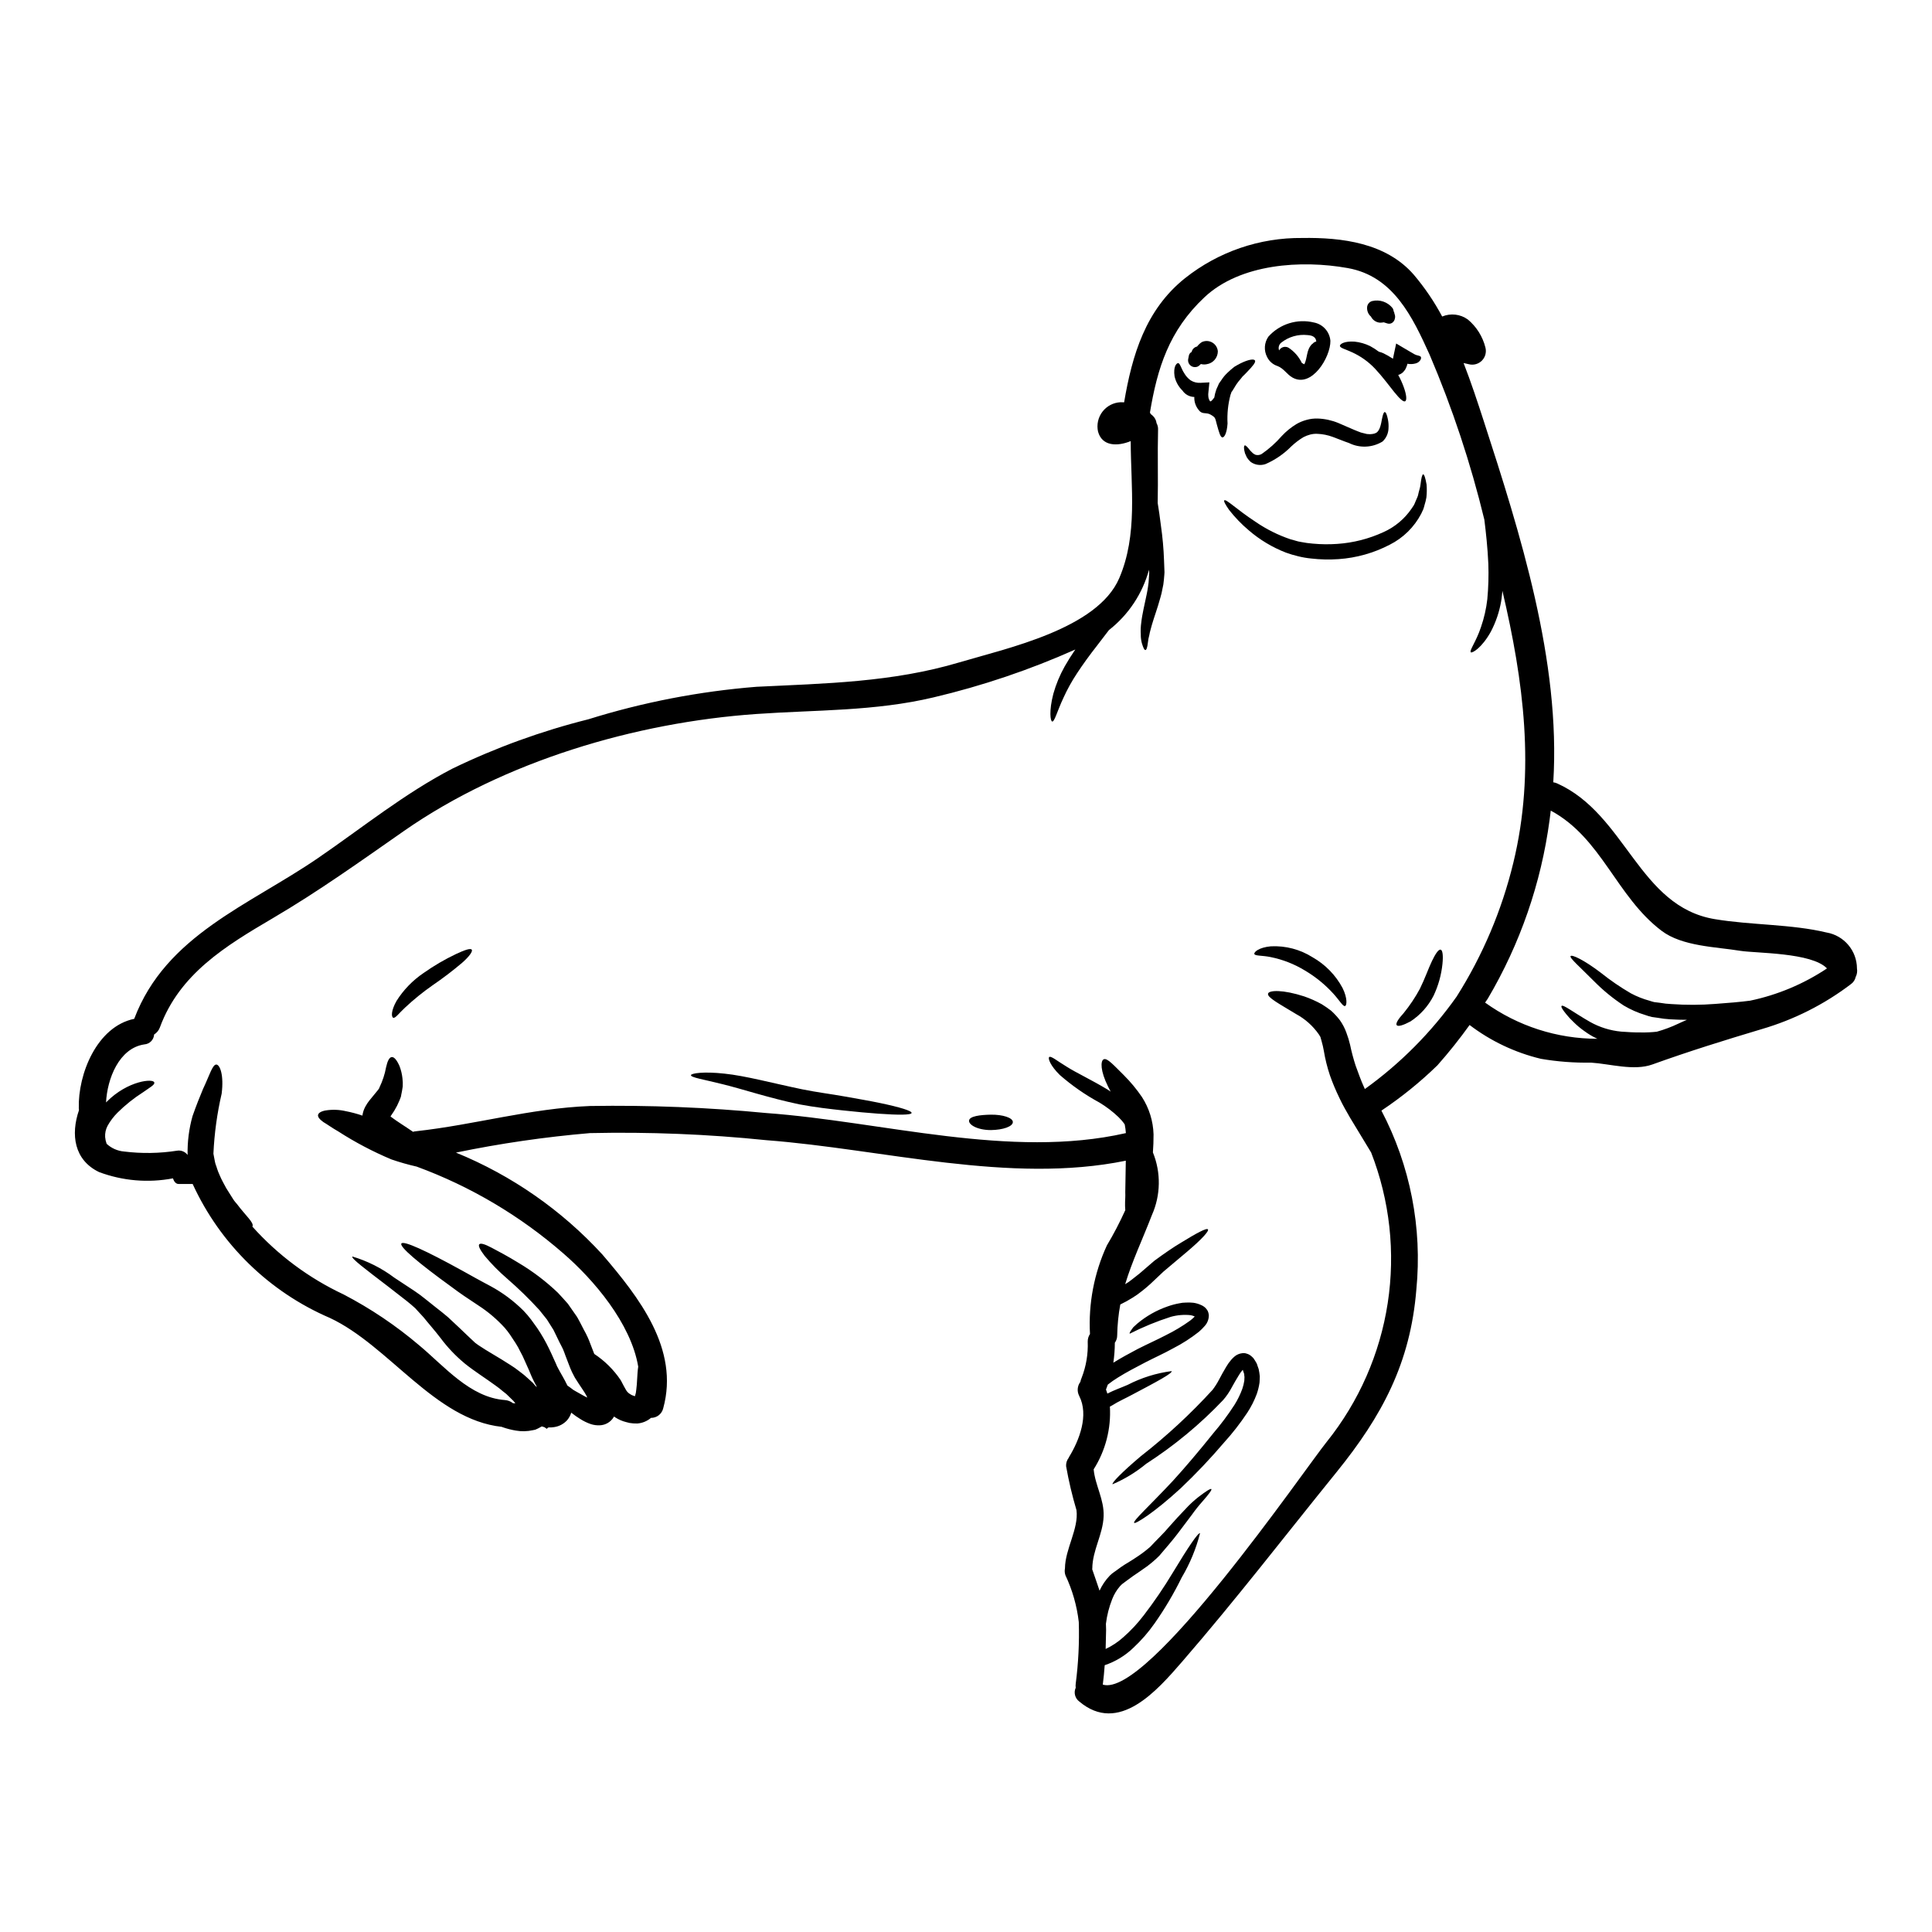 <?xml version="1.0" encoding="UTF-8"?>
<!-- Uploaded to: ICON Repo, www.iconrepo.com, Generator: ICON Repo Mixer Tools -->
<svg fill="#000000" width="800px" height="800px" version="1.1" viewBox="144 144 512 512" xmlns="http://www.w3.org/2000/svg">
 <g>
  <path d="m636.11 400.64c0.141 0.777 0.02 1.578-0.34 2.281-0.16 0.73-0.582 1.379-1.18 1.828-7.117 5.426-15.176 9.492-23.77 11.992-9.875 2.957-19.227 5.863-28.91 9.348-4.902 1.777-11.25-0.168-16.27-0.48h-0.004c-4.445 0.074-8.887-0.262-13.266-1.008-6.859-1.645-13.301-4.695-18.914-8.965-2.652 3.699-5.492 7.262-8.512 10.672-4.57 4.449-9.543 8.473-14.852 12.016 7.641 14.566 10.855 31.051 9.254 47.422-1.574 19.441-9.055 33.457-21.172 48.414-13.648 16.852-26.633 33.742-40.859 50.16-6.691 7.715-16.848 19.445-27.324 10.574-1.117-0.848-1.496-2.356-0.914-3.629-0.051-0.359-0.051-0.723 0-1.082 0.703-5.41 0.977-10.867 0.812-16.32-0.496-4.301-1.691-8.488-3.539-12.402-0.203-0.586-0.246-1.219-0.125-1.824v-0.023c0.047-5.117 3.676-10.477 3.055-15.406-1.141-3.832-2.059-7.723-2.754-11.66-0.043-0.785 0.191-1.559 0.668-2.184 0.043-0.066 0.078-0.141 0.098-0.215 2.754-4.496 5.309-11.102 2.715-16.199l0.004-0.004c-0.641-1.195-0.523-2.656 0.297-3.734 0.07-0.371 0.188-0.734 0.34-1.082 1.191-3.055 1.738-6.32 1.609-9.594-0.008-0.715 0.199-1.418 0.598-2.016-0.438-8.066 1.098-16.117 4.473-23.457 1.805-3.019 3.434-6.141 4.879-9.348v-0.074c-0.055-0.688-0.074-1.379-0.051-2.066 0.027-0.789 0.098-1.633 0.051-2.641 0.047-2.336 0.094-5.191 0.141-8.34-30.766 6.297-64.508-3.102-95.25-5.434-15.527-1.598-31.141-2.223-46.746-1.879-11.934 1.016-23.797 2.742-35.523 5.168 14.762 6.027 28.012 15.242 38.793 26.992 9.684 11.32 20.469 25.02 16.137 40.762v-0.004c-0.348 1.508-1.695 2.566-3.242 2.551-1.02 0.871-2.293 1.391-3.629 1.488-0.684 0.016-1.367-0.031-2.043-0.141l-0.941-0.238c-1.004-0.25-1.965-0.664-2.832-1.23-0.121-0.07-0.215-0.168-0.34-0.238-0.047 0.07-0.07 0.121-0.117 0.191-0.785 1.277-2.156 2.078-3.652 2.137-0.801 0.039-1.602-0.066-2.363-0.309-1.012-0.344-1.98-0.812-2.879-1.395-0.754-0.461-1.477-0.965-2.168-1.516-0.043-0.055-0.102-0.094-0.168-0.117-0.219 0.711-0.578 1.371-1.055 1.945-0.91 1.023-2.152 1.688-3.512 1.875-0.477 0.082-0.957 0.105-1.441 0.07l-0.316 0.191-0.094 0.191h-0.023l-0.457-0.27-0.098-0.117-0.359-0.121c-0.191-0.07-0.289-0.07-0.457-0.141l0.004 0.004c-0.293 0.184-0.598 0.352-0.914 0.504l-0.789 0.363-0.672 0.141c-1.484 0.328-3.019 0.359-4.516 0.098-1.16-0.195-2.301-0.484-3.414-0.867-0.105-0.031-0.211-0.07-0.312-0.121-17.734-1.922-29.852-21.512-45.543-28.863-16.098-6.918-29.059-19.57-36.363-35.5h-3.734c-0.695 0-1.203-0.625-1.492-1.492v0.004c-6.551 1.246-13.316 0.672-19.562-1.66-6.66-3.195-7.551-9.973-5.336-16.414 0-0.168-0.047-0.316-0.047-0.457-0.266-9.113 4.805-21.703 14.684-23.746 8.387-22.184 30.473-30.09 48.762-42.641 11.707-8.027 22.977-17.156 35.617-23.695v0.004c11.516-5.57 23.57-9.945 35.98-13.051 14.484-4.519 29.434-7.406 44.559-8.613 18.289-0.891 36.004-1.18 53.738-6.465 12.719-3.773 36.582-8.871 42.371-22.281 4.977-11.559 3.078-24.129 3.055-36.359-3.543 1.441-7.598 1.395-8.66-2.527-0.406-1.84 0.023-3.769 1.172-5.269 1.145-1.5 2.894-2.414 4.781-2.508 0.34 0 0.648 0 0.961 0.023 2.117-12.473 5.648-24.535 16.176-32.926v0.004c8.812-6.992 19.758-10.742 31.004-10.629 10.5-0.168 22.254 1.273 29.605 9.758 2.887 3.41 5.402 7.117 7.504 11.055 2.25-0.938 4.824-0.641 6.801 0.789 2.301 1.922 3.93 4.519 4.66 7.426 0.324 1.246-0.035 2.57-0.941 3.481-0.91 0.91-2.234 1.27-3.477 0.945-0.457-0.098-0.914-0.191-1.371-0.316 1.992 5.117 3.699 10.312 5.309 15.266 9.664 29.777 20.469 63.762 18.461 95.848v-0.004c0.348 0.055 0.684 0.148 1.008 0.289 18.289 8.195 21.605 32.637 41.797 35.98 9.613 1.609 20.328 1.301 29.629 3.543v-0.004c4.633 0.805 8.023 4.816 8.047 9.52zm-28.34 8.559v-0.004c7.285-1.523 14.211-4.426 20.402-8.555-4.062-4.254-18.77-3.992-22.977-4.664-6.414-1.059-15.383-1.152-20.859-5.309-12.039-9.113-15.84-24.566-29.371-31.848-0.117 0.844-0.188 1.684-0.312 2.5-2.234 16.711-7.797 32.801-16.367 47.32-0.238 0.363-0.48 0.695-0.719 1.059 8.672 6.231 19.078 9.586 29.758 9.59-1.234-0.562-2.402-1.258-3.484-2.066-1.035-0.719-2-1.531-2.887-2.43-0.68-0.633-1.316-1.316-1.895-2.043-0.988-1.199-1.422-1.945-1.227-2.16 0.395-0.48 3.102 1.68 7.551 4.227h-0.004c2.543 1.426 5.359 2.305 8.266 2.574 1.656 0.117 3.367 0.238 5.336 0.215v0.004c1.363 0.016 2.731-0.047 4.086-0.195 1.965-0.547 3.879-1.262 5.719-2.141 0.742-0.359 1.516-0.695 2.281-1.008-1.469 0-2.957-0.047-4.543-0.145h0.004c-1.082-0.066-2.156-0.199-3.223-0.395l-1.539-0.215c-0.578-0.129-1.148-0.301-1.707-0.508-2.012-0.602-3.938-1.449-5.742-2.523-2.844-1.863-5.481-4.023-7.871-6.441-3.894-3.918-6.539-6.176-6.223-6.66s3.543 0.988 8.102 4.473h-0.004c2.488 1.988 5.121 3.785 7.875 5.387 1.57 0.84 3.231 1.5 4.949 1.965 0.395 0.117 1.012 0.336 1.227 0.359l1.535 0.191h0.004c1.008 0.18 2.027 0.293 3.055 0.336 3.879 0.277 7.773 0.262 11.652-0.047 3.484-0.246 6.512-0.512 9.133-0.848zm-62.727-36.535c5.934-24.402 2.691-48.309-2.887-72.078-0.121 0.938-0.168 1.898-0.336 2.754l0.004 0.004c-0.48 2.781-1.391 5.473-2.691 7.977-2.43 4.426-5 5.816-5.336 5.555-0.527-0.395 1.395-2.785 2.691-6.731 0.824-2.387 1.383-4.856 1.668-7.363 0.289-3.121 0.379-6.262 0.266-9.398-0.188-4.203-0.621-8.195-1.055-11.68v0.004c-3.617-14.941-8.465-29.555-14.496-43.691-4.543-10.023-9.617-20.836-21.727-22.977-12.203-2.184-28.434-1.199-37.949 7.738-9.418 8.844-12.496 18.844-14.445 30.547 0.074 0.121 0.121 0.238 0.191 0.395v-0.004c0.172 0.121 0.332 0.25 0.48 0.395 0.602 0.527 0.984 1.254 1.082 2.043 0.289 0.52 0.426 1.113 0.395 1.703-0.168 6.469 0.047 13.074-0.098 19.445 0.293 1.754 0.578 3.727 0.844 5.902v0.004c0.453 3.113 0.734 6.25 0.84 9.398 0.047 0.816 0.07 1.633 0.094 2.453l0.023 0.598c0 0.238-0.016 0.48-0.047 0.719l-0.113 1.293c-0.062 0.824-0.195 1.645-0.395 2.449-0.129 0.758-0.305 1.504-0.527 2.238-0.789 2.883-1.684 5.238-2.258 7.234-0.266 1.008-0.555 1.922-0.672 2.664-0.191 0.684-0.324 1.387-0.395 2.094-0.141 1.223-0.359 1.898-0.648 1.922-0.293 0.023-0.574-0.602-0.938-1.801v-0.004c-0.203-0.75-0.301-1.527-0.289-2.305-0.066-1.043-0.027-2.09 0.121-3.125 0.238-2.258 0.891-4.828 1.445-7.547 0.141-0.672 0.266-1.371 0.359-2.043h-0.004c0.121-0.699 0.191-1.406 0.215-2.117l0.074-1.055c0-0.145 0.023-0.395 0.023-0.457l-0.047-0.602v-0.266h0.004c-1.719 6.352-5.449 11.977-10.629 16.031-1.012 1.348-2.07 2.715-3.148 4.109-2.019 2.57-3.82 5.07-5.336 7.379v0.004c-1.348 2.035-2.531 4.172-3.543 6.391-1.727 3.676-2.402 6.488-3.027 6.344-0.457-0.121-0.867-2.754 0.312-7.309h-0.004c0.719-2.566 1.746-5.035 3.055-7.352 0.82-1.441 1.754-2.934 2.785-4.426h0.004c-12.105 5.402-24.691 9.652-37.59 12.695-15.574 3.699-31.094 3.289-46.914 4.398-32.086 2.234-66.859 12.52-93.324 30.934-11.512 8.027-22.828 16.137-34.922 23.223-12.426 7.305-24.637 14.707-29.852 28.891l0.004-0.004c-0.285 0.785-0.828 1.453-1.539 1.898-0.078 1.402-1.191 2.527-2.594 2.621-6.691 0.984-9.84 9.109-10.145 15.383 0.047-0.027 0.07-0.074 0.117-0.121 5.648-5.742 12.668-6.32 12.668-5.117 0.145 0.578-1.246 1.301-3.027 2.574v-0.004c-2.43 1.551-4.684 3.356-6.731 5.387-1.027 1.027-1.906 2.191-2.617 3.461-0.488 0.918-0.715 1.961-0.648 3 0.051 0.609 0.184 1.207 0.395 1.781 1.273 1.18 2.906 1.898 4.637 2.043 4.656 0.574 9.371 0.504 14.012-0.219 1.074-0.184 2.16 0.254 2.809 1.133-0.074-3.477 0.363-6.941 1.301-10.285 1.012-2.91 1.996-5.312 2.809-7.258 1.707-3.582 2.504-6.539 3.543-6.418 0.914 0.098 1.996 2.754 1.371 7.715v-0.004c-1.211 5.227-1.941 10.555-2.184 15.914 0.141 0.695 0.266 1.395 0.395 2.09 0.145 0.789 0.395 1.18 0.555 1.801h-0.004c0.191 0.609 0.426 1.203 0.699 1.781 0.25 0.605 0.531 1.199 0.84 1.773 0.555 1.117 1.18 2.191 1.875 3.227 0.312 0.48 0.625 0.961 0.914 1.441 0.289 0.48 0.648 0.844 0.961 1.223 2.43 3.223 4.496 4.879 4.133 5.902-0.023 0.023-0.047 0.023-0.07 0.047h-0.004c6.769 7.566 14.992 13.688 24.18 18 7.156 3.723 13.871 8.238 20.02 13.461 6.691 5.551 13.484 13.867 22.762 14.539 0.77 0.059 1.508 0.344 2.113 0.82 0.215 0.035 0.434 0.059 0.648 0.07l-0.289-0.395-0.168-0.191-0.07-0.117h-0.023l-0.867-0.844-0.988-0.961-0.914-0.719c-0.574-0.484-1.152-0.965-1.875-1.469-2.691-1.969-5.625-3.797-8.242-5.902l0.004-0.004c-2.391-1.977-4.539-4.238-6.394-6.731-1.656-2.16-3.172-3.82-4.492-5.481-0.82-0.891-1.539-1.68-2.234-2.43-0.746-0.672-1.492-1.32-2.234-1.898-1.754-1.371-3.391-2.644-4.879-3.797-6.055-4.637-9.898-7.5-9.539-8l-0.004 0.004c4.023 1.195 7.797 3.098 11.148 5.625 1.613 1.055 3.391 2.234 5.289 3.484 1.902 1.246 3.746 2.863 5.789 4.449 0.988 0.789 2.043 1.574 3.078 2.477 0.961 0.914 1.969 1.852 3.004 2.809 1.395 1.301 2.836 2.754 4.254 4.039l0.004-0.004c0.262 0.215 0.535 0.414 0.816 0.602 2.426 1.656 5.332 3.195 8.457 5.238h0.004c0.84 0.52 1.652 1.09 2.426 1.707l1.246 0.965 1.035 0.914 1.031 0.938 0.316 0.289 0.047 0.07 0.145 0.168 0.289 0.34 0.191 0.238c0.117 0.07 0.238 0.164 0.359 0.238-0.289-0.531-0.598-1.082-0.891-1.684l-0.164-0.336-0.238-0.508-0.293-0.668-0.551-1.324c-0.395-0.914-0.789-1.73-1.152-2.574-0.328-0.793-0.707-1.562-1.129-2.309-0.359-0.762-0.77-1.5-1.227-2.211-0.504-0.766-1.008-1.512-1.488-2.258-0.434-0.625-0.898-1.23-1.395-1.805-2.055-2.258-4.387-4.242-6.945-5.902-1.324-0.887-2.598-1.727-3.82-2.547-1.223-0.82-2.332-1.656-3.414-2.453-8.66-6.269-13.75-10.57-13.219-11.438 0.531-0.867 6.633 1.945 16.004 7.113 1.18 0.648 2.406 1.324 3.68 2.043s2.594 1.395 3.965 2.141c3.207 1.734 6.148 3.93 8.727 6.508 0.719 0.746 1.391 1.535 2.016 2.363 0.531 0.719 1.082 1.492 1.613 2.234 1.16 1.719 2.195 3.519 3.098 5.387 0.434 0.914 0.891 1.852 1.273 2.754l0.625 1.371 0.289 0.695 0.094 0.141 0.168 0.34c0.602 1.18 1.574 2.691 2.453 4.543 0.289 0.191 0.551 0.395 0.844 0.602 0.461 0.398 0.969 0.734 1.512 1.008 0.625 0.363 1.273 0.719 1.926 1.082 0.266 0.145 0.598 0.312 0.961 0.504-0.047-0.141-0.117-0.289-0.168-0.457-0.621-1.18-1.633-2.477-3.098-4.828l-0.723-1.395-0.164-0.363-0.074-0.168-0.215-0.48-0.266-0.672c-0.336-0.914-0.695-1.828-1.055-2.754-0.215-0.574-0.395-1.152-0.672-1.754-0.281-0.602-0.602-1.18-0.891-1.75-0.555-1.129-1.082-2.234-1.609-3.316-0.602-0.938-1.203-1.875-1.754-2.785-0.699-0.867-1.371-1.707-2.019-2.523l-0.008-0.008c-2.668-2.918-5.504-5.676-8.488-8.266-2.152-1.855-4.156-3.879-5.981-6.059-1.223-1.609-1.754-2.668-1.418-3.051 0.34-0.383 1.465-0.047 3.242 0.891s4.207 2.207 7.258 4.086c3.731 2.227 7.199 4.863 10.336 7.863 0.863 0.938 1.75 1.879 2.641 2.91 0.789 1.105 1.574 2.258 2.383 3.414l0.07 0.121 0.145 0.238 0.117 0.215 0.215 0.395 0.457 0.863c0.293 0.578 0.602 1.152 0.891 1.73h0.004c0.676 1.191 1.25 2.438 1.707 3.727l1.008 2.598c2.754 1.816 5.121 4.16 6.969 6.894l0.168 0.293c0.48 0.914 0.914 1.773 1.297 2.402v-0.004c0.254 0.441 0.621 0.805 1.059 1.059 0.242 0.172 0.508 0.305 0.789 0.395l0.504 0.164c0.195-0.582 0.316-1.188 0.355-1.801 0.121-0.863 0.168-1.75 0.215-2.594 0.074-1.324 0.145-2.477 0.293-3.438-1.926-11.512-11.852-23.098-19.828-29.996-11.449-9.98-24.629-17.785-38.887-23.02-2.266-0.512-4.5-1.148-6.691-1.902-4.91-2.062-9.629-4.547-14.105-7.43-1.574-0.887-2.836-1.828-3.938-2.473-1.008-0.723-1.516-1.375-1.395-1.902 0.121-0.527 0.82-0.961 2.043-1.18v0.004c1.758-0.277 3.555-0.211 5.285 0.191 1.5 0.293 2.981 0.688 4.426 1.18 0.109-0.844 0.379-1.656 0.789-2.402 0.301-0.555 0.645-1.078 1.035-1.574 1.301-1.633 2.305-2.754 2.57-3.172l0.145-0.359c0.812-1.68 1.395-3.457 1.73-5.289 0.359-1.633 0.84-2.641 1.488-2.715 0.648-0.074 1.371 0.789 2.066 2.363v-0.004c0.406 1.051 0.672 2.148 0.789 3.266 0.094 0.727 0.117 1.461 0.07 2.188-0.121 0.82-0.266 1.703-0.48 2.617l0.141-0.359v0.004c-0.625 1.945-1.555 3.777-2.754 5.43-0.043 0.086-0.09 0.164-0.145 0.242 1.703 1.301 3.965 2.668 5.789 3.938 0.074 0.047 0.121 0.098 0.168 0.121h0.004c0.258-0.078 0.52-0.125 0.785-0.148 15.695-1.73 30.211-6.059 46.145-6.691h0.004c15.594-0.254 31.195 0.371 46.719 1.867 30.734 2.234 64.625 12.258 95.195 5.332 0.027 0.004 0.055-0.004 0.074-0.023-0.055-0.773-0.156-1.543-0.312-2.305-0.48-0.691-1.027-1.336-1.633-1.922-1.543-1.473-3.246-2.769-5.074-3.867-3.75-2.039-7.262-4.481-10.477-7.285-2.547-2.5-3.195-4.422-2.832-4.758 0.43-0.43 2.09 1.012 4.613 2.527 2.594 1.656 6.492 3.438 10.863 6.078 0.289 0.168 0.551 0.363 0.82 0.555-0.242-0.48-0.508-0.961-0.723-1.418-2.019-4.086-1.992-6.691-1.152-7.141 0.938-0.504 2.754 1.633 5.406 4.231h-0.004c1.762 1.758 3.356 3.68 4.758 5.742 1.91 2.957 2.973 6.383 3.078 9.902 0 1.633-0.047 3.219-0.168 4.781h-0.004c2.176 5.344 2.078 11.336-0.262 16.605-2.547 6.586-5.238 12.203-7.086 18.312v0.004c0.664-0.375 1.289-0.812 1.875-1.301 0.648-0.504 1.301-1.008 1.922-1.512 1.348-1.18 2.668-2.305 3.938-3.391 2.617-1.926 5.023-3.582 7.086-4.805 4.109-2.527 6.777-3.969 7.113-3.512 0.336 0.457-1.703 2.668-5.379 5.793-1.832 1.535-4.016 3.391-6.418 5.406-1.105 1.055-2.281 2.16-3.508 3.312l-0.395 0.34-0.238 0.215-0.504 0.434-1.035 0.84-0.008 0.004c-0.762 0.621-1.566 1.195-2.402 1.711-1.074 0.684-2.191 1.301-3.34 1.848-0.496 2.691-0.77 5.414-0.82 8.148 0.012 0.715-0.207 1.414-0.625 1.996-0.008 1.77-0.141 3.535-0.395 5.285 2.09-1.301 4.301-2.5 6.488-3.652 2.754-1.395 5.117-2.43 7.5-3.676h-0.004c2.211-1.09 4.324-2.359 6.324-3.797 0.398-0.301 0.777-0.629 1.129-0.984 0.047-0.051 0.074-0.098 0.121-0.145v-0.004c-0.34-0.148-0.695-0.262-1.059-0.336-1.766-0.188-3.551-0.039-5.262 0.434-3.746 1.195-7.387 2.691-10.887 4.469-0.098-0.094 0-0.395 0.336-0.867l-0.004 0.004c0.188-0.293 0.387-0.57 0.602-0.84 0.312-0.293 0.672-0.625 1.082-0.988h0.004c2.383-1.992 5.109-3.531 8.047-4.543 0.996-0.352 2.016-0.625 3.055-0.812 0.566-0.129 1.148-0.195 1.727-0.195 0.668-0.043 1.336-0.027 1.996 0.047 0.691 0.094 1.363 0.285 1.996 0.574 0.453 0.184 0.871 0.453 1.223 0.789 0.234 0.246 0.438 0.52 0.605 0.816 0.152 0.34 0.25 0.707 0.285 1.082 0.02 1.062-0.367 2.094-1.078 2.883-0.477 0.551-0.992 1.062-1.539 1.539-2.133 1.688-4.426 3.16-6.848 4.398-2.363 1.324-5.117 2.547-7.426 3.75-2.574 1.348-4.977 2.594-7.164 3.965-0.945 0.578-1.852 1.211-2.719 1.898-0.168 0.434-0.312 0.863-0.48 1.297 0.121 0.363 0.266 0.723 0.363 1.082 1.922-0.984 3.699-1.574 5.356-2.305h0.004c3.648-1.891 7.602-3.129 11.68-3.656 0.266 0.551-3.82 2.754-10.453 6.246-1.609 0.891-3.582 1.73-5.359 2.863-0.168 0.094-0.363 0.191-0.551 0.289h-0.004c0.344 5.856-1.16 11.676-4.301 16.633 0.395 4.254 2.809 7.977 2.641 12.426-0.164 4.805-2.957 8.984-3.004 13.844 0 0.07-0.023 0.141-0.023 0.215 0.695 2.043 1.371 3.894 1.945 5.672 0.676-1.473 1.594-2.824 2.715-3.992l0.434-0.395 0.215-0.188h0.004c0.109-0.102 0.23-0.191 0.359-0.266l1.008-0.719c0.648-0.48 1.324-0.984 1.969-1.371s1.301-0.789 1.926-1.18c0.625-0.395 1.129-0.742 1.68-1.105v-0.004c1.102-0.742 2.152-1.551 3.148-2.426 1.777-1.922 3.543-3.543 5.023-5.332 1.516-1.707 2.91-3.246 4.231-4.594v-0.004c1.062-1.164 2.219-2.242 3.461-3.219 2.043-1.574 3.266-2.332 3.461-2.137 0.191 0.191-0.672 1.371-2.363 3.289-1.02 1.148-1.977 2.352-2.863 3.606-1.105 1.445-2.332 3.078-3.699 4.902-1.371 1.828-3.102 3.773-4.856 5.863v0.004c-1.035 1.031-2.144 1.984-3.316 2.859-0.625 0.434-1.273 0.891-1.926 1.348-0.648 0.457-1.199 0.82-1.828 1.25-0.625 0.434-1.18 0.867-1.777 1.301l-0.863 0.645c-0.027 0.027-0.168 0.145-0.168 0.121l-0.562 0.562h0.004c-0.883 1.016-1.582 2.18-2.066 3.434-0.828 2.094-1.387 4.281-1.66 6.516 0.023 0.527 0.047 1.055 0.047 1.633-0.023 1.703-0.07 3.391-0.121 5.047 1.723-0.809 3.316-1.871 4.723-3.148 1.988-1.746 3.789-3.684 5.387-5.789 2.777-3.617 5.344-7.387 7.691-11.297 4.039-6.691 6.754-10.723 7.211-10.43-1.051 4.117-2.684 8.066-4.856 11.723-2.074 4.234-4.477 8.301-7.188 12.164-1.656 2.363-3.555 4.547-5.672 6.512-2.148 2.062-4.727 3.621-7.547 4.566-0.117 1.707-0.289 3.414-0.504 5.144 11.898 3.723 53.332-56.863 59.363-64.363v0.004c8.512-10.621 14.082-23.297 16.145-36.75s0.547-27.215-4.394-39.898c-0.191-0.289-0.359-0.574-0.551-0.914-1.445-2.363-3.148-5.168-5.023-8.293-0.941-1.656-1.926-3.289-2.863-5.309h0.004c-0.938-1.918-1.766-3.887-2.477-5.902-0.719-2.141-1.266-4.336-1.633-6.562-0.148-0.844-0.34-1.676-0.578-2.5-0.094-0.457-0.191-0.578-0.238-0.844-0.07-0.117 0-0.168-0.141-0.395l-0.363-0.598v0.004c-1.562-2.242-3.629-4.086-6.035-5.387-4.519-2.754-7.691-4.398-7.422-5.406 0.238-0.938 3.938-1.105 9.613 0.742h-0.004c1.586 0.551 3.121 1.234 4.59 2.043 0.852 0.523 1.672 1.09 2.465 1.695 0.875 0.781 1.672 1.641 2.379 2.57 0.715 1.008 1.289 2.109 1.707 3.273 0.398 1.051 0.73 2.125 0.988 3.219 0.387 1.863 0.875 3.703 1.461 5.512 0.742 2.019 1.445 4.016 2.188 5.625 0.094 0.191 0.191 0.395 0.266 0.602 9.41-6.762 17.629-15.035 24.32-24.492 6.91-10.918 11.984-22.895 15.023-35.453z"/>
  <path d="m525.79 395.67c0.527 0.145 0.695 1.574 0.48 3.746-0.297 2.938-1.098 5.801-2.363 8.465-1.41 2.758-3.512 5.102-6.102 6.801-1.922 1.031-3.289 1.441-3.652 1.008-0.363-0.434 0.395-1.656 1.879-3.266h-0.004c1.613-1.988 3.035-4.121 4.25-6.371 1.324-2.668 2.285-5.457 3.223-7.402 0.941-1.949 1.734-3.109 2.289-2.981z"/>
  <path d="m522.06 272.42c0.09 1.129 0.074 2.262-0.047 3.387-0.121 0.699-0.289 1.391-0.504 2.066-0.09 0.383-0.203 0.762-0.34 1.129-0.164 0.395-0.359 0.742-0.527 1.129v0.004c-1.852 3.543-4.769 6.418-8.34 8.215-4.207 2.195-8.824 3.496-13.555 3.824-2.445 0.172-4.898 0.117-7.328-0.168-1.137-0.113-2.262-0.309-3.367-0.582-1.113-0.262-2.215-0.59-3.289-0.98-3.57-1.387-6.879-3.371-9.785-5.867-1.938-1.629-3.703-3.457-5.262-5.453-1.008-1.441-1.465-2.332-1.27-2.523 0.48-0.434 3.219 2.363 8.266 5.672h-0.004c2.863 1.969 5.984 3.531 9.277 4.641 0.914 0.211 1.875 0.598 2.809 0.719h0.004c1.031 0.207 2.074 0.352 3.125 0.434 2.164 0.203 4.344 0.227 6.512 0.07 4.211-0.289 8.332-1.34 12.164-3.102 3.047-1.355 5.652-3.535 7.519-6.297l0.574-0.863c0.168-0.293 0.27-0.602 0.395-0.891 0.238-0.602 0.531-1.129 0.695-1.684 0.215-1.129 0.602-2.09 0.672-2.91 0.191-1.656 0.434-2.664 0.695-2.688 0.27-0.023 0.598 0.914 0.91 2.719z"/>
  <path d="m520.44 238.46c0.168 0.141 0.215 0.359 0.07 0.789v-0.004c-0.266 0.527-0.746 0.914-1.32 1.059-0.719 0.203-1.477 0.238-2.211 0.098-0.023 0.121-0.047 0.238-0.074 0.34v-0.004c-0.137 0.406-0.305 0.805-0.504 1.184-0.195 0.277-0.414 0.539-0.648 0.785-0.34 0.289-0.73 0.512-1.156 0.648h-0.062c0.562 1.012 1.043 2.066 1.441 3.148 0.789 2.137 0.891 3.606 0.395 3.844s-1.539-0.789-2.887-2.453-3.051-4.016-5.117-6.223v0.004c-1.727-1.824-3.793-3.293-6.078-4.328-1.656-0.789-3.269-1.129-3.195-1.73 0.07-0.48 1.199-1.25 3.844-1.082v-0.004c1.445 0.148 2.852 0.547 4.156 1.184 0.809 0.43 1.582 0.93 2.305 1.488 0.434 0.102 0.852 0.246 1.254 0.434 0.812 0.398 1.602 0.848 2.359 1.348l0.145 0.07 0.004-0.035c0.094-0.395 0.168-0.789 0.238-1.18l0.602-2.809 2.066 1.223c1.465 0.844 2.332 1.395 2.887 1.68 0.555 0.285 1.094 0.258 1.488 0.527z"/>
  <path d="m513.55 227.16c0.574 1.246-0.363 3.098-2.019 2.523-0.266-0.098-0.555-0.191-0.82-0.266h0.004c-0.316 0.055-0.637 0.09-0.961 0.098-1.039-0.059-1.969-0.676-2.43-1.613-0.688-0.586-1.066-1.457-1.031-2.359 0-0.812 0.539-1.531 1.32-1.754 2.035-0.496 4.168 0.246 5.461 1.895 0.145 0.27 0.242 0.562 0.285 0.867 0.121 0.18 0.188 0.391 0.191 0.609z"/>
  <path d="m511.8 255.09c0.164 0.789 0.223 1.602 0.168 2.406-0.031 1.332-0.598 2.598-1.574 3.508-2.703 1.66-6.074 1.809-8.918 0.391-1.441-0.48-2.754-1.059-4.277-1.609-1.305-0.484-2.676-0.762-4.062-0.816-0.648-0.035-1.293 0.031-1.922 0.191-0.625 0.164-1.23 0.395-1.801 0.695-1.148 0.695-2.219 1.512-3.195 2.43-1.949 1.98-4.258 3.57-6.805 4.684-1.332 0.477-2.812 0.27-3.965-0.551-0.383-0.352-0.723-0.746-1.008-1.18-0.191-0.395-0.363-0.789-0.504-1.105-0.363-1.25-0.316-1.969-0.074-2.09 0.238-0.121 0.746 0.457 1.492 1.395l0.602 0.602c0.207 0.207 0.504 0.336 0.742 0.48v-0.004c0.578 0.172 1.199 0.082 1.703-0.238 1.945-1.352 3.715-2.938 5.269-4.723 1.156-1.242 2.481-2.32 3.934-3.195 0.832-0.477 1.723-0.84 2.644-1.086 0.969-0.273 1.977-0.395 2.981-0.359 1.867 0.066 3.707 0.469 5.434 1.18l4.156 1.801c0.625 0.238 1.25 0.531 1.828 0.723 0.531 0.117 1.059 0.266 1.574 0.395 0.047 0.023 0.578 0.023 0.82 0.051l-0.004 0.004c0.199-0.008 0.398-0.023 0.598-0.051 0.352-0.027 0.695-0.125 1.012-0.289 1.059-0.527 1.371-2.523 1.574-3.629 0.238-1.18 0.457-1.898 0.742-1.898 0.289 0 0.574 0.617 0.836 1.891z"/>
  <path d="m499.79 405.83c1.348 2.715 1.152 4.684 0.648 4.781-0.578 0.117-1.348-1.348-3.031-3.219-2.207-2.445-4.777-4.539-7.617-6.211-2.785-1.699-5.852-2.898-9.051-3.543-2.305-0.48-4.184-0.266-4.328-0.84-0.121-0.48 1.18-1.73 4.422-2.019l-0.004 0.004c3.887-0.188 7.734 0.828 11.02 2.906 3.363 1.91 6.117 4.731 7.941 8.141z"/>
  <path d="m496.57 234.32c0.07 4.301-4.93 12.617-10.047 9.734-1.535-0.867-2.234-2.363-3.965-3.051h-0.004c-1.203-0.383-2.199-1.246-2.754-2.383-0.906-1.723-0.777-3.809 0.336-5.406 3.031-3.383 7.676-4.82 12.09-3.746 2.371 0.461 4.144 2.445 4.344 4.852zm-4.723 0.789-0.004-0.004c0.25-0.309 0.598-0.52 0.984-0.602-0.07-0.938-0.695-1.609-2.305-1.703-2.508-0.273-5.019 0.449-6.996 2.019-0.602 0.492-0.824 1.312-0.551 2.043 0.484-0.883 1.594-1.207 2.477-0.727 1.531 0.992 2.758 2.391 3.543 4.039 0.184 0.125 0.375 0.23 0.578 0.316 0.07 0.023 0.117 0.023 0.141 0.047 0.023 0.023-0.023-0.023-0.023-0.047 0.844-1.801 0.48-3.703 1.969-5.266 0.051-0.062 0.125-0.062 0.172-0.113z"/>
  <path d="m477.86 508.74c0 0.578-0.047 1.105-0.07 1.656-0.145 1.016-0.387 2.016-0.719 2.984-0.652 1.758-1.5 3.434-2.527 5-1.855 2.797-3.922 5.445-6.176 7.93-3.602 4.231-7.43 8.266-11.461 12.09-7.019 6.469-12.066 9.566-12.332 9.184-0.434-0.508 3.938-4.375 10.289-11.18 3.098-3.391 6.773-7.715 10.629-12.52l-0.004-0.004c2.062-2.398 3.957-4.938 5.672-7.594 0.836-1.336 1.527-2.75 2.066-4.227 0.242-0.699 0.418-1.414 0.527-2.144l0.047-1.008c-0.047-0.242-0.07-0.492-0.07-0.742l-0.312-0.941-0.074-0.215c-0.023 0-0.023 0-0.023 0.027h0.004c-0.363 0.41-0.684 0.852-0.961 1.316-0.625 0.988-1.227 2.07-1.852 3.172v0.004c-0.641 1.242-1.422 2.402-2.332 3.461-6.109 6.438-12.969 12.121-20.43 16.926-2.691 2.231-5.695 4.062-8.914 5.43-0.266-0.34 2.402-3.125 7.426-7.379 6.828-5.32 13.195-11.207 19.035-17.594l0.094-0.117c0.637-0.84 1.199-1.734 1.684-2.668 0.574-1.082 1.18-2.211 1.898-3.391 0.375-0.648 0.809-1.262 1.301-1.824 0.297-0.352 0.625-0.672 0.984-0.961 0.547-0.43 1.203-0.703 1.895-0.789 0.43-0.078 0.871-0.035 1.277 0.125 0.387 0.105 0.746 0.293 1.059 0.551 0.25 0.195 0.48 0.414 0.695 0.648 0.148 0.188 0.277 0.391 0.395 0.602l0.359 0.598 0.023 0.051 0.023 0.023 0.098 0.238 0.023 0.047 0.047 0.117 0.07 0.238 0.34 0.965v0.004c0.133 0.633 0.234 1.27 0.297 1.91z"/>
  <path d="m476.57 239.51c0.316 0.48-0.645 1.574-2.113 3.102-0.363 0.395-0.766 0.789-1.18 1.18-0.34 0.434-0.672 0.867-1.059 1.301h-0.004c-0.441 0.559-0.836 1.152-1.18 1.777l-0.316 0.504-0.164 0.266-0.074 0.121c-0.023 0.047-0.094 0.047-0.094 0.047-0.094 0.266-0.168 0.551-0.289 0.82-0.66 2.481-0.926 5.051-0.785 7.613-0.164 2.43-0.789 3.629-1.324 3.676-0.598 0.027-0.961-1.488-1.512-3.414-0.48-1.801-0.316-1.852-1.73-2.664v0.004c-0.125-0.07-0.258-0.125-0.395-0.172-0.961-0.316-1.898 0.117-2.715-1.059-0.785-0.957-1.188-2.172-1.129-3.41-1.266-0.023-2.441-0.656-3.148-1.707-1.051-1.027-1.777-2.336-2.09-3.773-0.359-2.5 0.457-3.414 0.891-3.484 0.555-0.098 0.844 1.418 1.656 2.641 0.43 0.762 1.02 1.418 1.73 1.926 0.785 0.484 1.699 0.711 2.621 0.648l2.332-0.121-0.266 2.691c-0.047 0.297-0.055 0.594-0.023 0.891 0.008 0.43 0.125 0.852 0.336 1.227 0.145 0.145 0 0.168 0.266 0.238h-0.004c0.188-0.094 0.352-0.227 0.48-0.395 0.168-0.191 0.34-0.395 0.508-0.625 0.117-0.738 0.301-1.461 0.551-2.164 0.191-0.457 0.395-0.914 0.602-1.348l0.023-0.094 0.117-0.191c0.027-0.047 0.121-0.168 0.121-0.168l0.168-0.238 0.336-0.48 0.004-0.004c0.434-0.676 0.953-1.297 1.539-1.852 0.586-0.57 1.203-1.105 1.848-1.609 0.602-0.363 1.152-0.672 1.684-0.938 2.051-1.004 3.492-1.219 3.781-0.762z"/>
  <path d="m466.74 237.13c-0.023 1.703-1.273 3.137-2.957 3.391-0.508 0.105-1.035 0.086-1.539-0.051-0.211 0.227-0.441 0.426-0.695 0.602-0.637 0.344-1.418 0.281-1.988-0.16-0.574-0.441-0.832-1.18-0.656-1.883 0.051-0.266 0.121-0.504 0.145-0.742 0.074-0.438 0.352-0.812 0.742-1.012 0.16-0.723 0.727-1.285 1.445-1.441 0.352-0.465 0.781-0.867 1.273-1.18 0.887-0.418 1.922-0.371 2.766 0.125 0.848 0.496 1.395 1.375 1.465 2.352z"/>
  <path d="m406.6 439.4c3.125-0.047 5.84 0.82 5.816 1.969-0.023 1.148-2.523 2.066-5.816 2.113-3.676 0-5.934-1.469-5.789-2.523 0.117-1.172 3.004-1.512 5.789-1.559z"/>
  <path d="m377.17 436.3c5.289 1.105 8.508 2.09 8.414 2.644-0.094 0.555-3.441 0.574-8.82 0.191-2.668-0.191-5.863-0.48-9.398-0.867-3.535-0.387-7.375-0.82-11.559-1.609-8.195-1.73-15.164-4.086-20.309-5.336-5.047-1.27-8.48-1.777-8.387-2.402 0.074-0.48 3.316-1.012 8.895-0.395 5.457 0.551 12.738 2.523 20.598 4.156 3.867 0.789 7.809 1.273 11.293 1.902 3.481 0.629 6.648 1.164 9.273 1.715z"/>
  <path d="m269.01 395.67c0.336 0.434-0.625 1.801-2.574 3.508-2.496 2.113-5.106 4.098-7.809 5.941-2.562 1.793-4.996 3.766-7.281 5.902-1.633 1.512-2.621 2.934-3.148 2.688-0.527-0.242-0.551-1.898 0.867-4.422l-0.004 0.004c1.852-2.953 4.297-5.481 7.184-7.43 2.727-1.926 5.617-3.617 8.633-5.047 2.281-1.059 3.793-1.586 4.133-1.145z"/>
 </g>
</svg>
